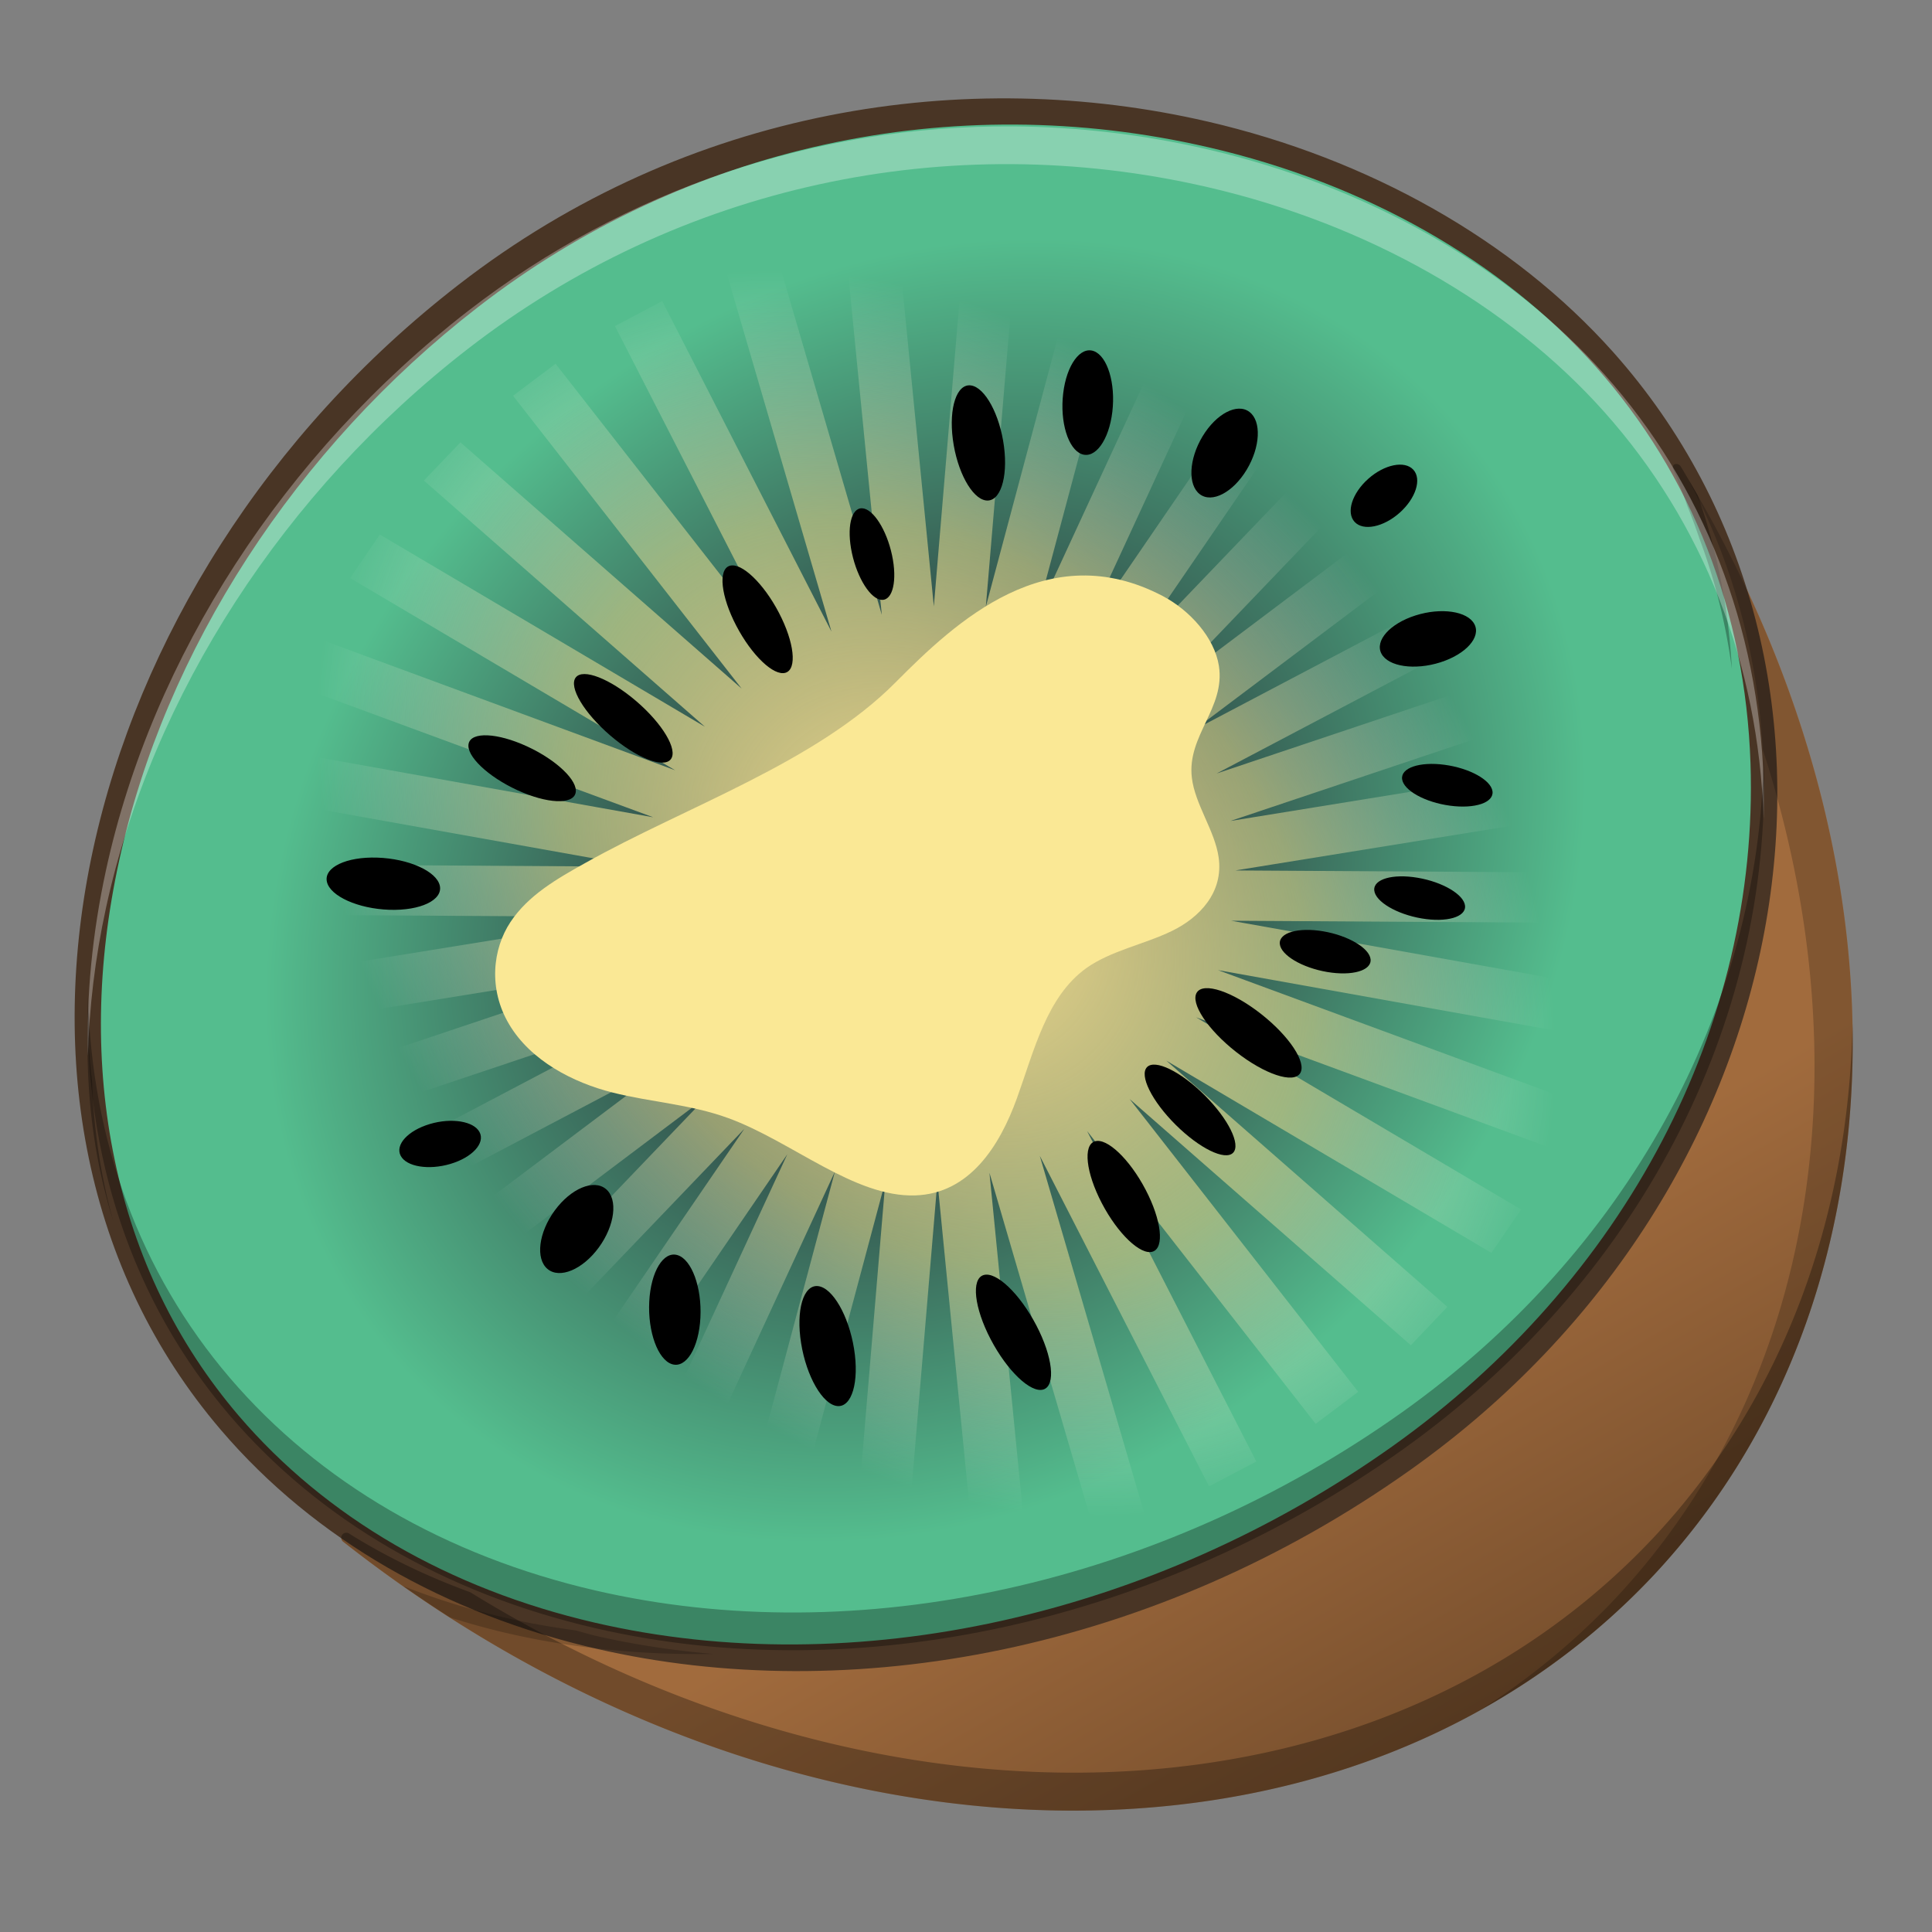 <svg version="1.1" viewBox="0 0 512 512" xmlns="http://www.w3.org/2000/svg" xmlns:xlink="http://www.w3.org/1999/xlink"><rect x="0" y="0" width="512" height="512" fill="#808080" stroke="none"/><defs><radialGradient id="d" cx="52.227" cy="53.703" r="55.246" gradientTransform="matrix(2.333 -2.469 2.144 1.924 8.243 261.61)" gradientUnits="userSpaceOnUse"><stop stop-color="#272a34" offset=".2"/><stop stop-color="#54bd8e" offset="1"/></radialGradient><radialGradient id="c" cx="51.426" cy="54.909" r="39.071" gradientTransform="matrix(.904 .03 -.028 .904 7.898 2.551)" gradientUnits="userSpaceOnUse"><stop stop-color="#fae895" offset="0"/><stop stop-color="#fae895" stop-opacity=".496" offset=".6"/><stop stop-color="#fff" stop-opacity="0" offset="1"/></radialGradient><radialGradient id="a" cx="52.227" cy="53.703" r="55.246" gradientTransform="matrix(2.333 -2.469 2.144 1.924 8.243 265.61)" gradientUnits="userSpaceOnUse"><stop stop-color="#272a34" offset=".2"/><stop stop-color="#fff" offset="1"/></radialGradient><linearGradient id="b" x1="395.22" x2="330.16" y1="474.74" y2="362.05" gradientUnits="userSpaceOnUse"><stop stop-color="#714b2b" offset="0"/><stop stop-color="#a16b3d" offset="1"/></linearGradient></defs><path d="m273.35 33.568c-50.006-0.283-99.853 16.055-141.97 47.369-49.216 36.552-85.994 88.814-100.9 143.54-7.354 26.909-9.197 53.004-5.441 77.564 3.832 25.253 13.48 47.741 28.674 66.752 21.158 26.427 52.145 45.024 89.66 53.814 66.492 15.581 144.66-1.559 209.23-45.707 62.747-42.92 101.14-109.12 102.65-177.21 0.84-39.408-11.104-75.129-34.656-103.27-22.938-27.417-57.057-47.491-97.471-56.961-16.422-3.848-33.107-5.79-49.775-5.885zm170.25 89.564a1.336 1.336 0 0 0-0.557 1.758c39.424 80.406 5.973 191.87-87.455 255.75-68.595 46.949-147.54 61.094-211.75 46.049-18.576-4.353-35.892-11.173-51.395-20.312a1.336 1.336 0 0 0-1.506 2.201c116.31 91.45 266.1 95.429 347.4 8.758a1.336 1.336 0 0 0 0.002-0.002c67.598-72.429 70.285-190.35 7.043-293.73a1.336 1.336 0 0 0-1.783-0.471z" color="#000000" fill="url(#b)" stroke-linecap="round" stroke-linejoin="round" stroke-width="2.672" style="-inkscape-stroke:none"/><path d="m157.77 433.48c-39.716-9.188-73.205-28.665-96.891-56.387-33.68-39.418-45.32-92.868-32.78-150.51 12.26-56.448 47.229-110.44 95.946-148.17 55.714-43.147 127.14-58.747 196.03-42.811 42.178 9.757 79.504 30.934 105.06 59.541 26.281 29.45 40.906 66.806 42.255 107.95 2.327 70.379-33.516 138.88-95.915 183.23-64.198 45.606-144.07 63.266-213.71 47.158z" fill="url(#d)" stroke-width="4.578"/><path d="m319.99 33.555 0.191 5.458c41.807 9.671 77.726 30.162 102.62 58.073 25.562 28.652 39.736 65.002 41.099 105.2 2.295 69.47-33.163 137.11-94.888 180.99-63.569 45.165-142.57 62.666-211.32 46.762-38.787-8.973-71.382-27.928-94.394-54.817-16.528-19.344-27.603-42.208-32.928-67.939-5.208-25.026-4.804-51.642 1.19-79.13 12.141-55.888 46.806-109.36 95.074-146.74 55.04-42.671 125.59-58.112 193.55-42.391l-0.239-6.823m0 0c-63.639-14.722-137.54-3.934-198.41 43.253-101.92 78.883-135.35 218.82-62.997 303.5 24.984 29.24 59.857 48.813 99.388 57.957 67.263 15.56 147.94 0.926 216.04-47.52 105.29-74.81 127.68-212.97 53.487-296.14-26.52-29.686-64.731-51.158-107.51-61.055z" fill="#493525" stroke-width="4.578"/><polygon transform="matrix(4.645 1.075 .159 4.549 -5.966 -64.408)" points="58.9 13.43 55.9 14.12 53.3 36.89 51.93 15.37 48.92 16.57 50.29 38.09 44.99 18.48 42.06 20.16 47.36 39.76 38.29 22.65 35.52 24.76 44.59 41.86 32.03 27.78 29.52 30.24 42.08 44.33 26.4 33.69 24.22 36.43 39.89 47.07 21.58 40.2 19.78 43.16 38.09 50.03 17.7 47.13 16.36 50.2 36.74 53.09 14.9 54.27 14.04 57.35 35.89 56.17 13.24 61.38 12.9 64.39 35.54 59.18 12.79 68.26 12.97 71.11 35.72 62.03 13.55 74.71 14.25 77.3 36.42 64.62 15.51 80.51 16.71 82.77 37.62 66.88 18.6 85.5 20.26 87.37 39.28 68.74 22.73 89.53 24.8 90.94 41.35 70.15 27.78 92.47 30.2 93.38 43.77 71.06 33.58 94.23 36.28 94.61 46.47 71.44 39.97 94.76 42.86 94.61 49.36 71.29 46.76 94.05 49.75 93.36 52.35 70.6 53.72 92.11 56.73 90.91 55.36 69.4 60.66 89 63.59 87.33 58.29 67.72 67.36 84.83 70.13 82.73 61.06 65.62 73.62 79.71 76.13 77.25 63.57 63.16 79.25 73.8 81.43 71.05 65.76 60.41 84.07 67.28 85.87 64.33 67.56 57.46 87.95 60.35 89.29 57.28 68.91 54.39 90.75 53.22 91.61 50.13 69.77 51.31 92.41 46.1 92.75 43.09 70.11 48.3 92.86 39.22 92.68 36.37 69.93 45.46 92.1 32.78 91.4 30.18 69.23 42.86 90.14 26.97 88.94 24.71 68.03 40.6 87.05 21.98 85.39 20.12 66.37 38.74 82.92 17.95 80.85 16.55 64.3 37.33 77.87 15.02 75.45 14.11 61.88 36.42 72.07 13.25 69.37 12.87 59.18 36.04 65.68 12.72 62.79 12.88 56.29 36.2" fill="url(#c)"/><ellipse transform="matrix(.956 -.292 .463 .887 0 0)" cx="76.042" cy="423.08" rx="6.328" ry="17.096" stroke-width="4.618"/><ellipse transform="matrix(.956 -.292 .463 .887 0 0)" cx="119.35" cy="396.77" rx="6.076" ry="16.486" stroke-width="4.618"/><ellipse transform="matrix(.699 -.715 .709 .706 0 0)" cx="14.101" cy="430.92" rx="5.481" ry="16.08" stroke-width="4.578"/><ellipse transform="matrix(.542 -.841 .787 .616 0 0)" cx="-11.658" cy="428.44" rx="6.023" ry="17.389" stroke-width="4.587"/><ellipse transform="matrix(.986 .167 .098 .995 0 0)" cx="336.6" cy="196.97" rx="12.199" ry="5.417" stroke-width="4.661"/><ellipse transform="matrix(.986 .167 .098 .995 0 0)" cx="363.86" cy="178.13" rx="12.199" ry="5.417" stroke-width="4.661"/><ellipse transform="matrix(.991 .133 .132 .991 0 0)" cx="365.6" cy="160.92" rx="12.085" ry="5.468" stroke-width="4.661"/><ellipse transform="matrix(.953 -.304 .47 .883 0 0)" cx="258.6" cy="280.78" rx="12.918" ry="7.033" stroke-width="4.616"/><ellipse transform="matrix(.591 -.807 .765 .644 0 0)" cx="-151.04" cy="316.48" rx="13.116" ry="7.623" stroke-width="4.583"/><ellipse transform="matrix(.051 -.999 .955 .298 0 0)" cx="-286.99" cy="202.59" rx="14.462" ry="7.1" stroke-width="4.652"/><ellipse transform="matrix(.994 .106 .158 .987 0 0)" cx="166.03" cy="343.59" rx="7.059" ry="16.1" stroke-width="4.661"/><ellipse transform="matrix(.602 -.798 .759 .651 0 0)" cx="-37.05" cy="247.01" rx="5.708" ry="16.614" stroke-width="4.583"/><ellipse transform="matrix(.956 -.292 .463 .887 0 0)" cx="103.85" cy="219.21" rx="5.909" ry="15.977" stroke-width="4.618"/><ellipse transform="matrix(.999 .052 .209 .978 0 0)" cx="202.15" cy="139.39" rx="5.319" ry="12.409" stroke-width="4.658"/><ellipse transform="matrix(.991 .137 .129 .992 0 0)" cx="250.75" cy="83.697" rx="6.839" ry="15.361" stroke-width="4.661"/><ellipse transform="matrix(.118 -.993 .937 .35 0 0)" cx=".946" cy="307.53" rx="13.737" ry="6.952" stroke-width="4.644"/><ellipse transform="matrix(.516 -.857 .799 .602 0 0)" cx="99.9" cy="341.66" rx="12.73" ry="7.328" stroke-width="4.59"/><ellipse transform="matrix(.747 -.665 .679 .734 0 0)" cx="180.02" cy="342.1" rx="10.407" ry="6.127" stroke-width="4.578"/><ellipse transform="matrix(.959 -.285 .458 .889 0 0)" cx="-35.761" cy="329.55" rx="10.91" ry="5.948" stroke-width="4.619"/><ellipse transform="matrix(.999 .033 .225 .974 0 0)" cx="47.907" cy="238.82" rx="14.971" ry="7.097" stroke-width="4.657"/><ellipse transform="matrix(.214 -.977 .909 .418 0 0)" cx="-130.15" cy="182.86" rx="5.945" ry="15.597" stroke-width="4.632"/><path d="m308.13 157.95c7.182 3.782 13.702 11.02 14.884 18.467 1.776 11.239-8.476 18.477-7.163 29.654 0.8 7.043 6.115 14.092 7.099 21.133 1.339 9.288-5.062 15.974-12.447 19.544-7.385 3.57-16.084 5.167-22.647 9.83-10.516 7.583-13.794 21.849-18.373 34.505-4.579 12.656-12.57 25.245-26.929 25.713-16.2 0.539-32.709-14.334-49.558-20.488-10.221-3.718-20.466-4.193-30.74-6.795-10.274-2.602-21.579-8.331-27.358-18.104-5.534-9.356-4.339-19.953 0.388-27.071 4.727-7.118 12.361-11.488 19.863-15.663 26.57-14.923 61.134-26.553 82.271-47.922 15.844-15.961 40.201-38.795 70.71-22.804z" fill="#fae895" stroke-width="4.578"/><path d="m443.61 123.13a1.336 1.336 0 0 0-0.301 0.953c1.367 3.292 2.709 6.598 3.844 10.002 1.184 2.88 2.247 5.805 3.256 8.75 4.088 10.928 6.955 22.432 8.562 34.393-0.883-15.826-3.861-31.285-9.059-45.957-1.477-2.562-2.962-5.124-4.519-7.67a1.336 1.336 0 0 0-1.783-0.471zm47.328 148.28c-1.081 51.708-18.645 99.551-52.588 135.92a1.336 1.336 0 0 0-0.002 0.002c-73.648 78.518-203.49 82.536-313.74 14.621-11.527-4.206-22.291-9.399-32.15-15.58a1.336 1.336 0 0 0-1.506 2.201c116.31 91.45 266.1 95.429 347.4 8.758a1.336 1.336 0 0 0 0.002-0.002c36.121-38.702 53.691-90.398 52.588-145.92zm-467.68 0.457c-0.284 10.268 0.281 20.347 1.783 30.17 1.134 7.47 2.838 14.665 4.982 21.633-3.285-11.781-5.171-24.168-5.627-37.027-0.569-4.877-0.992-9.792-1.139-14.775z" color="#000000" opacity=".3" stroke-linecap="round" stroke-linejoin="round" stroke-width="2.672" style="-inkscape-stroke:none"/><path d="m268.21 33.5c-51.762-0.313-102.38 16.554-144.17 48.914-48.716 37.727-83.687 91.719-95.947 148.17-3.667 16.858-5.206 33.338-4.791 49.232 0.337-12.776 1.887-25.884 4.791-39.232 12.26-56.448 47.231-110.44 95.947-148.17 55.714-43.147 127.14-58.749 196.03-42.812 42.178 9.757 79.504 30.934 105.06 59.541 26.252 29.417 40.871 66.724 42.248 107.81 0.057-3.284 0.117-6.569 8e-3 -9.863-1.349-41.143-15.975-78.499-42.256-107.95-25.56-28.607-62.886-49.784-105.06-59.541-17.222-3.984-34.604-5.997-51.857-6.102z" fill="url(#a)" opacity=".3" stroke-width="4.578"/><path d="m467.38 200.96c-1.164 66.871-36.43 131.09-95.908 173.37-64.198 45.606-144.07 63.266-213.71 47.158-39.716-9.188-73.204-28.665-96.891-56.387-23.831-27.891-36.568-62.825-37.572-101.28-1.119 42.398 11.691 80.991 37.572 111.28 23.686 27.722 57.174 47.199 96.891 56.387 69.632 16.108 149.51-1.553 213.71-47.158 62.399-44.352 98.243-112.85 95.916-183.23-2e-3 -0.046-6e-3 -0.091-8e-3 -0.137z" opacity=".3" stroke-width="4.578"/><path d="m447.34 126.92c11.605 21.629 18.338 45.862 19.805 71.672 27.056 83.594 14.078 168.08-38.801 224.74a1.336 1.336 0 0 0-0.002 0.002c-10.739 11.449-22.701 21.27-35.596 29.562 16.758-9.396 32.132-21.209 45.596-35.562a1.336 1.336 0 0 0 0.002-0.002c66.878-71.658 70.177-187.83 8.996-290.41zm-340.47 293.41c4.097 2.875 8.227 5.645 12.389 8.312 4.771 1.512 9.625 2.878 14.586 4.041 17.462 4.092 36.033 5.941 55.168 5.635-10.576-0.928-21.029-2.476-31.246-4.84-1.778-0.411-3.475-0.954-5.229-1.406-6.473-0.889-12.883-1.998-19.168-3.471-9.249-2.167-18.094-4.942-26.5-8.271z" color="#000000" opacity=".2" stroke-linecap="round" stroke-linejoin="round" stroke-width="2.672" style="-inkscape-stroke:none"/></svg>
